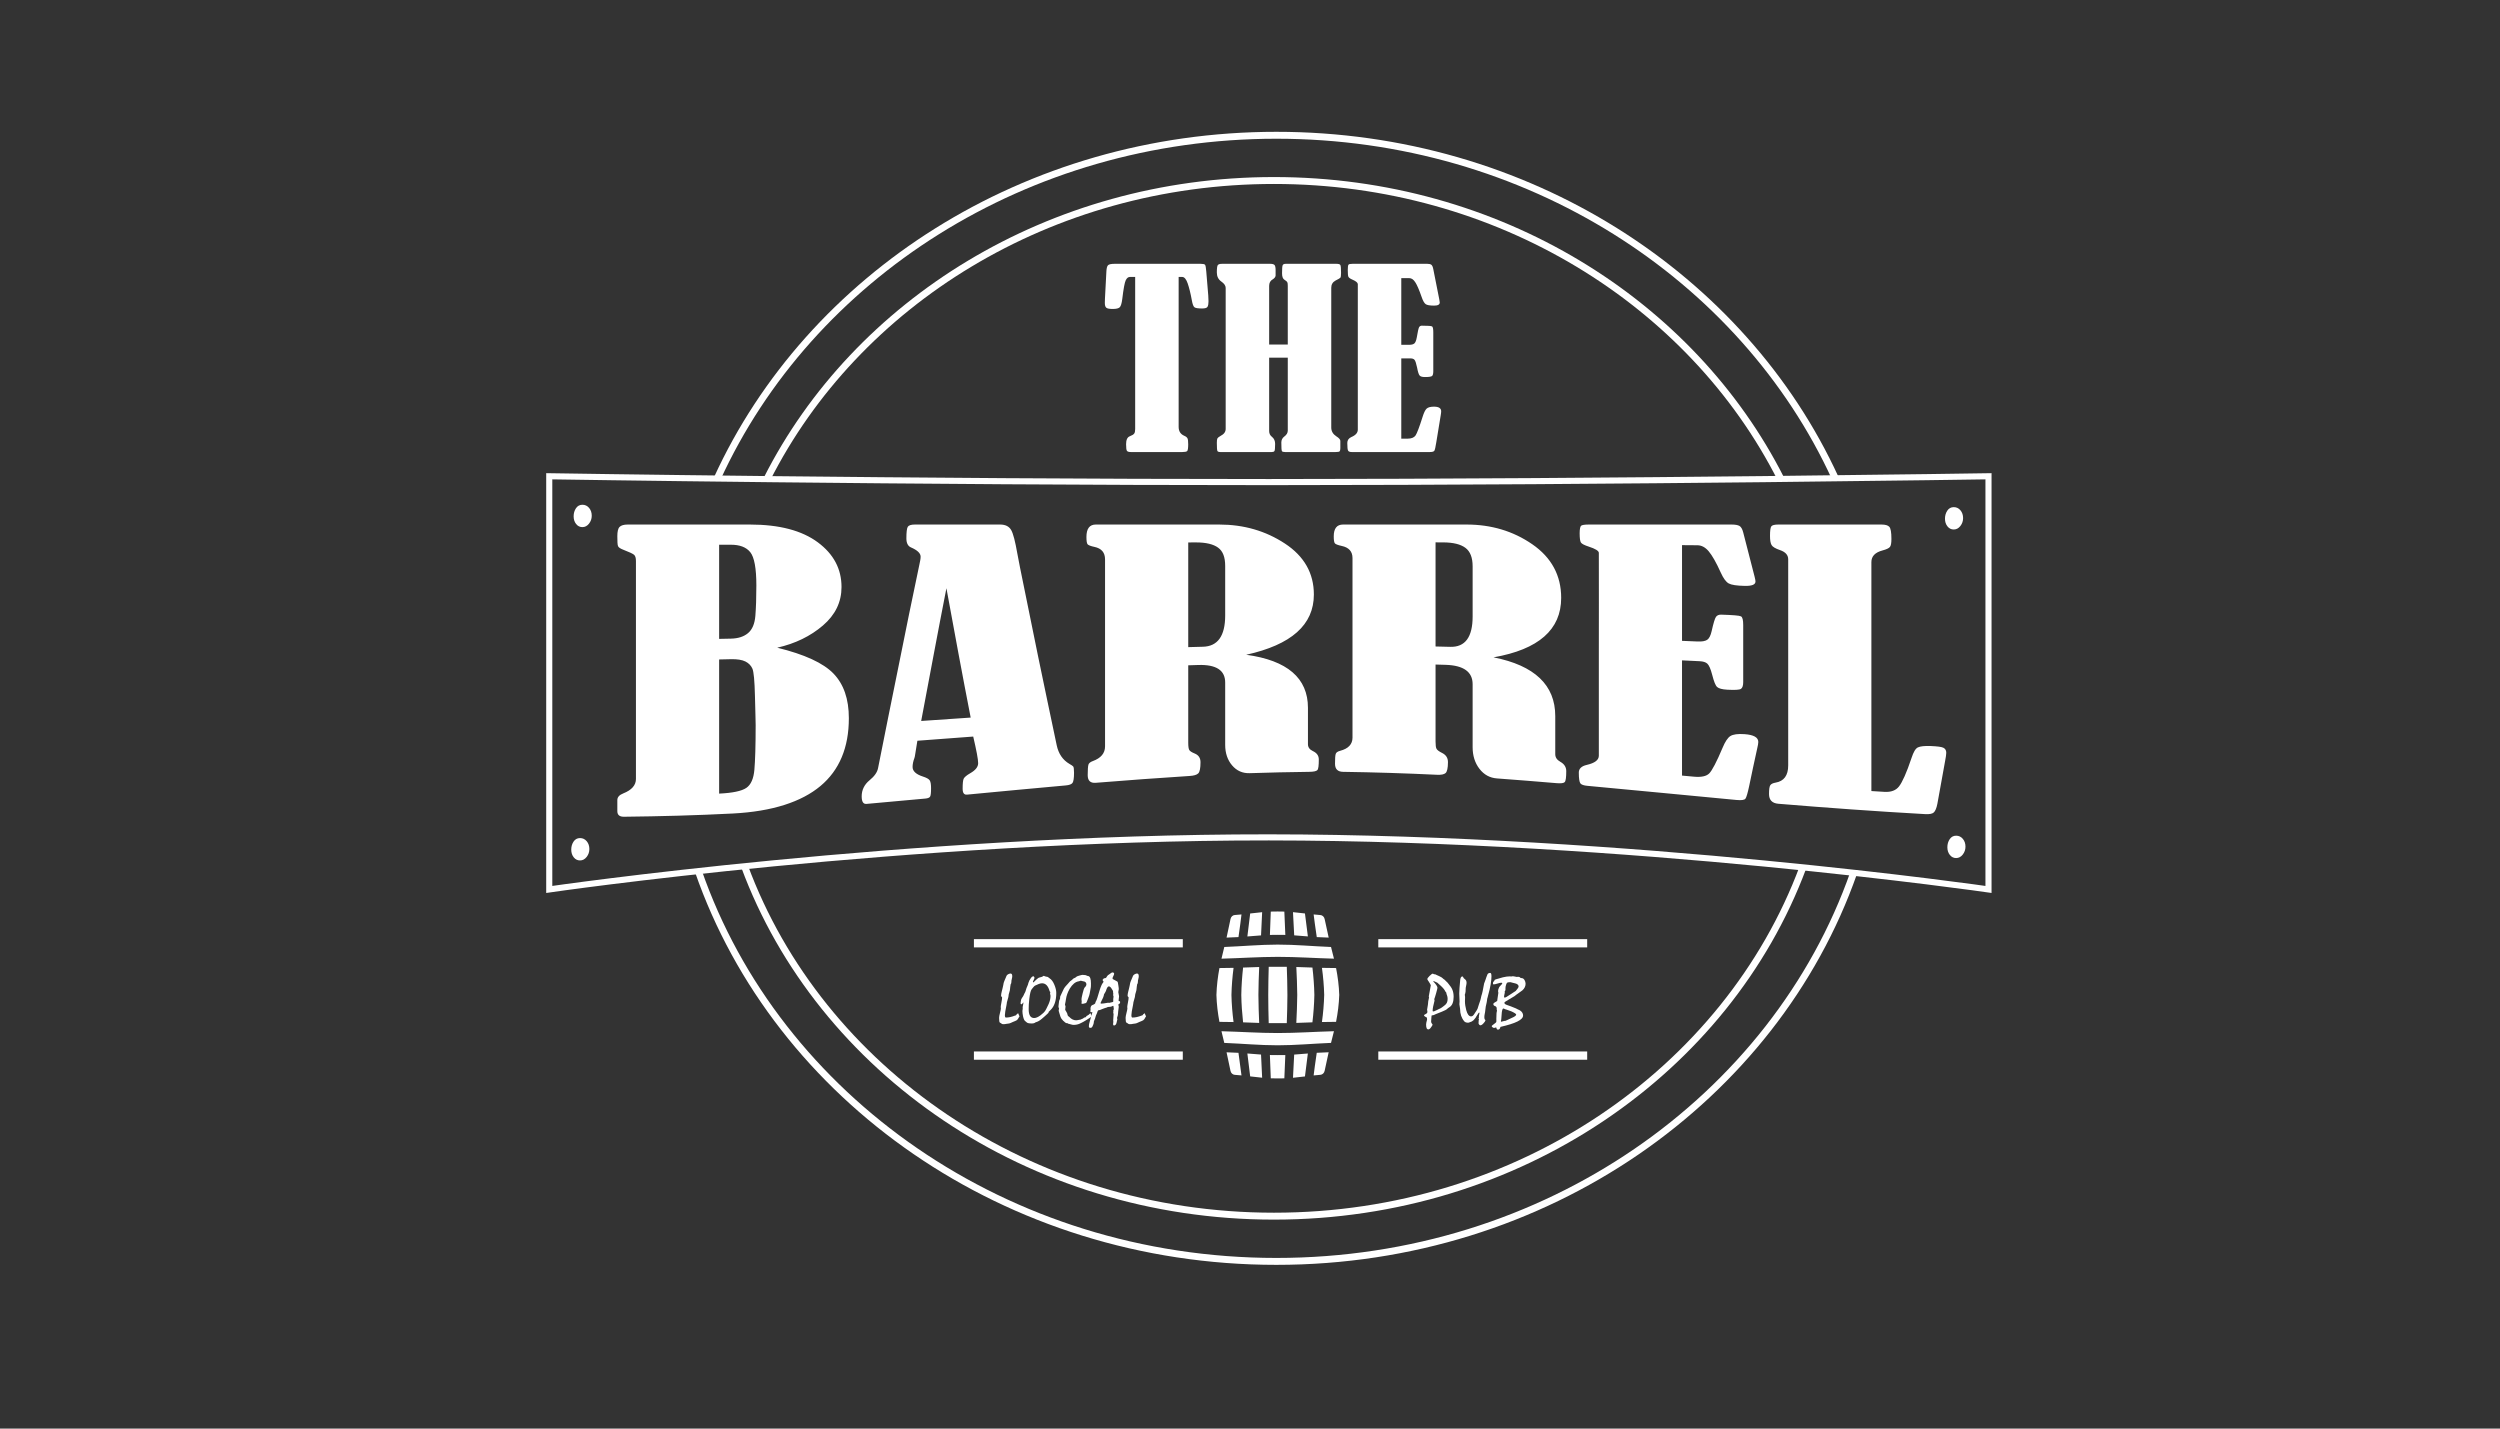 <?xml version="1.0" encoding="UTF-8"?> <svg xmlns="http://www.w3.org/2000/svg" xmlns:xlink="http://www.w3.org/1999/xlink" xmlns:xodm="http://www.corel.com/coreldraw/odm/2003" xml:space="preserve" width="88.9mm" height="50.8mm" version="1.1" style="shape-rendering:geometricPrecision; text-rendering:geometricPrecision; image-rendering:optimizeQuality; fill-rule:evenodd; clip-rule:evenodd" viewBox="0 0 8890 5080"><rect x="0" y="0" width="8890" height="5080" fill="#333333" stroke="none"/> <defs> <style type="text/css"> .str0 {stroke:white;stroke-width:21.7;stroke-miterlimit:22.926} .str1 {stroke:white;stroke-width:29.4;stroke-miterlimit:22.926} .str2 {stroke:white;stroke-width:24.6;stroke-miterlimit:22.926} .fil0 {fill:none} .fil1 {fill:white;fill-rule:nonzero} </style> </defs> <g id="Design_x0020_elements">  <path class="fil0 str0" d="M1953.15 1693.58c0,0 1279.43,21.01 2558.97,20.72 1279.56,-0.3 2558.97,-20.72 2558.97,-20.72 0,0 0,367.32 0,734.63 0,367.32 0,734.64 0,734.64 0,0 -1273.86,-184.25 -2558.97,-185.13 -1284.89,-0.88 -2558.97,185.13 -2558.97,185.13 0,0 0,-367.32 0,-734.64 0,-367.31 0,-734.63 0,-734.63z"></path> <path class="fil1" d="M2763.81 2303.22c97.28,23.76 163.79,54.43 200.06,91.99 36.43,37.73 54.65,90.39 54.65,158.83 0,104.34 -33.7,184.69 -100.78,240.89 -67.3,56.38 -170.92,90.64 -311.37,97.9 -129.31,6.68 -258.71,10.1 -387.58,11.51 -16.04,0.17 -23.56,-6.66 -23.56,-20.07 0,-12.99 0,-25.98 0,-38.97 0,-10.77 7.08,-18.45 21.06,-23.97 30.14,-11.9 45.12,-29.15 45.12,-51.33 0,-129.15 0,-258.42 0,-387.57 0,-129.16 0,-258.43 0,-387.69 0,-10.56 -2.15,-17.81 -6.51,-21.75 -4.17,-3.77 -17.04,-9.86 -38.11,-17.96 -10.51,-4.04 -17.05,-8.13 -19.06,-12.99 -2,-4.85 -2.5,-16.47 -2.5,-35.16 0,-16.48 2.45,-27.51 8.02,-33.16 5.46,-5.54 15.04,-8.45 29.08,-8.45 144.91,0 289.81,0 434.72,0 104.79,0 184.9,21.46 241.17,63.26 56.04,41.63 84.23,94.3 84.23,158.93 0,53.76 -22.15,99.09 -66.18,136.87 -44.21,37.93 -98.28,64.32 -162.46,78.89zm-206.57 -366.03c0,55.86 0,111.73 0,167.38 0,55.66 0,111.63 0,167.29 13.54,-0.22 27.58,-0.56 41.61,-0.85 26.07,-0.55 46.08,-7.03 61.18,-19.64 14.98,-12.52 23.81,-33.15 26.07,-61.68 2.26,-28.6 3.51,-64.52 3.51,-107.93 0,-60.83 -7.34,-100.25 -21.56,-118.07 -14.35,-17.97 -37.61,-26.68 -69.2,-26.61 -14.03,0.03 -28.07,0.11 -41.61,0.11zm0 407.85c0,79.52 0,159.15 0,238.57 0,79.52 0,159.04 0,238.46 47.63,-2.22 80.2,-9.01 96.77,-20.38 16.52,-11.34 25.81,-32.98 28.58,-64.53 2.74,-31.28 4.51,-84.38 4.51,-158.83 0,-15.21 -1.25,-49.74 -2.51,-103.5 -1.25,-53.85 -4.32,-86.25 -9.02,-97.05 -4.82,-11.06 -13.03,-19.45 -24.57,-25.35 -12.02,-6.14 -29.58,-8.86 -52.15,-8.34 -14.03,0.32 -28.07,0.63 -41.61,0.95zm903.52 274.16c-66.19,5.07 -132.37,9.92 -198.56,14.89 -3.01,18.59 -6.2,37.15 -9.02,55.86 -0.19,1.26 -0.54,3.05 -1.51,5.6 -4.55,12.03 -6.51,22.6 -6.51,31.89 0,14.47 11.98,26.02 36.6,33.9 12.98,4.16 21.32,8.73 24.57,14.05 3.27,5.36 4.51,14.57 4.51,27.46 0,16.58 -1.06,26.37 -3.51,30.1 -2.56,3.87 -8.03,5.95 -17.05,6.76 -69.7,6.26 -139.37,12.93 -209.08,19 -11.52,1.01 -17.05,-8.02 -17.05,-27.03 0,-22.39 9.41,-41.84 28.08,-57.13 17.43,-14.28 27.25,-28.36 30.09,-42.88 23.74,-121.71 49.09,-243.33 73.2,-364.03 24.02,-120.29 48.5,-240.37 73.7,-359.49 2.38,-11.22 4.52,-20.48 4.52,-28.61 0,-12.36 -12.08,-23.36 -34.6,-33.06 -10.57,-4.56 -16.04,-15.42 -16.04,-31.89 0,-22.29 1.68,-36.02 5.01,-41.3 3.2,-5.07 11.53,-8.02 25.07,-8.02 100.78,0 202.06,0 303.35,0 18.55,0 31.56,6.45 39.1,19.43 7.5,12.9 14.46,40.78 22.07,84.06 2.91,16.59 6.25,33.21 9.52,49.53 21.3,106.39 43.08,212.39 64.68,317.77 21.52,104.98 43.95,209.58 65.69,313.66 6.33,30.35 21.42,52.8 45.62,66.85 6.38,3.7 11.03,6.55 13.04,8.87 2,2.32 3.01,9.82 3.01,22.6 0,19.54 -2.06,31.54 -5.52,36.12 -3.56,4.71 -11.53,7.68 -23.56,8.76 -117.33,10.54 -234.66,21.6 -351.49,32.74 -10.52,1 -15.54,-5.92 -15.54,-20.91 0,-19.12 1.23,-31.26 4.01,-36.33 2.73,-4.96 9.89,-11.41 23.07,-18.9 18.41,-10.47 28.08,-22.29 28.08,-35.59 0,-13.84 -6.02,-45.31 -17.55,-94.73zm-95.27 -527.41c-15.04,78.16 -30.6,156.62 -45.12,235.09 -14.56,78.67 -30.09,157.77 -44.63,236.87 58.66,-3.9 117.33,-7.92 175.99,-12.03 -14.54,-75.94 -29.59,-152.29 -43.62,-228.86 -14.05,-76.66 -28.58,-153.76 -42.62,-231.07zm859.9 274.05c0,45.95 0,91.88 0,137.61 0,45.83 0,91.67 0,137.5 0,13.1 1.27,21.62 3.51,25.77 2.28,4.21 8.67,8.34 19.55,12.78 13.69,5.59 20.56,15.95 20.56,30.84 0,21.22 -2.62,34.64 -8.02,39.81 -5.63,5.39 -15.56,8.22 -30.59,9.19 -111.31,7.16 -222.63,15.27 -333.93,24.29 -19.06,1.54 -28.58,-7.39 -28.58,-27.25 0,-18.9 0.99,-31.48 2.51,-37.07 1.49,-5.49 7.04,-9.78 15.54,-12.88 29.1,-10.62 43.62,-27.99 43.62,-52.28 0,-110.78 0,-221.56 0,-332.34 0,-110.89 0,-221.67 0,-332.56 0,-24.61 -12.59,-39.26 -38.1,-44.57 -12.6,-2.61 -20.62,-5.86 -23.57,-8.76 -3.06,-3.01 -4.51,-11.93 -4.51,-26.51 0,-29.36 11.03,-44.14 33.09,-44.14 146.41,0 292.82,0 439.23,0 87.24,0 165.02,22.52 233.65,67.69 68.25,44.91 102.78,105.29 102.78,181.22 0,107.83 -80.22,178.69 -240.67,214.17 146.41,19.86 219.62,83.22 219.62,188.51 0,43.3 0,86.39 0,129.58 0,10.99 5.99,18.96 17.54,24.4 14.02,6.6 21.06,16.37 21.06,29.78 0,21.12 -1.36,33.7 -5.01,37.7 -3.86,4.24 -13.54,6.16 -29.58,6.34 -70.7,0.77 -140.89,2.51 -211.09,4.75 -25.57,0.82 -46.23,-8.48 -62.68,-27.77 -16.14,-18.94 -24.56,-43.41 -24.56,-72.77 0,-73.92 0,-147.95 0,-221.88 0,-43.3 -31.59,-64.17 -95.27,-62.31 -12.03,0.35 -24.07,0.74 -36.1,1.16zm0 -436.89c0,62.1 0,124.3 0,186.29 0,61.99 0,123.98 0,185.97 17.05,-0.52 34.6,-0.95 52.14,-1.37 52.65,-1.27 79.23,-38.33 79.23,-111.1 0,-58.82 0,-117.54 0,-176.36 0,-30.84 -8.03,-52.38 -25.07,-64.85 -17.05,-12.46 -43.13,-18.77 -79.22,-18.69 -9.03,0.03 -18.06,0.11 -27.08,0.11zm879.45 434.15c0,45.73 0,91.35 0,136.87 0,45.62 0,91.13 0,136.76 0,12.99 1.01,21.65 3.51,26.08 2.51,4.43 8.64,9.2 19.56,14.58 14.15,6.97 21.06,17.85 21.06,32.73 0,21.23 -3.15,34.39 -8.53,38.97 -5.65,4.82 -15.54,6.74 -30.58,6.02 -111.3,-5.29 -222.62,-8.83 -333.94,-10.45 -19.04,-0.28 -28.58,-9.82 -28.58,-28.83 0,-18.06 0.76,-29.75 2.51,-34.96 1.76,-5.25 7.06,-8.74 16.05,-11.09 28.62,-7.47 43.62,-23.23 43.62,-46.46 0,-106.46 0,-212.91 0,-319.47 0,-106.45 0,-212.9 0,-319.46 0,-23.55 -13.12,-37.79 -38.61,-43.08 -12.12,-2.52 -20.59,-5.79 -23.57,-8.66 -3.03,-2.94 -4.51,-11.31 -4.51,-25.24 0,-28.1 11.03,-42.14 33.09,-42.14 146.41,0 292.82,0 439.23,0 87.24,0 165.21,22.91 233.65,70.12 68.44,47.2 102.79,111.1 102.79,190.62 0,113 -80.22,183.44 -240.67,211.53 146.4,28.83 219.61,98.75 219.61,208.79 0,45.2 0,90.4 0,135.49 0,11.51 6.03,20.38 18.05,27.14 14.04,7.91 21.06,19.01 21.06,33.06 0,22.28 -1.78,35.35 -5.52,39.18 -3.79,3.89 -13.53,5.01 -29.08,3.7 -70.69,-5.97 -141.38,-11.61 -211.59,-16.8 -25.55,-1.88 -46.22,-13.04 -62.67,-34.42 -16.13,-20.96 -24.07,-46.79 -24.07,-76.46 0,-74.78 0,-149.54 0,-224.21 0,-43.83 -32.09,-66.9 -95.77,-68.85 -12.03,-0.37 -24.06,-0.64 -36.1,-1.06zm0 -434.47c0,61.68 0,123.56 0,185.24 0,61.56 0,123.35 0,185.02 17.05,0.42 34.6,0.77 52.15,1.27 53.15,1.5 79.72,-34.43 79.72,-107.93 0,-59.46 0,-118.92 0,-178.27 0,-31.15 -8.55,-53.09 -25.57,-65.79 -17.08,-12.75 -43.13,-19.27 -78.72,-19.43 -9.53,-0.04 -18.55,-0.11 -27.58,-0.11zm876.45 9.93c0,56.71 0,113.53 0,170.24 0,56.6 0,113.31 0,170.03 18.55,0.74 37.1,1.5 55.65,2.32 15.04,0.66 26.63,-1.3 33.59,-5.81 7.08,-4.57 12.46,-14.91 16.05,-30.84 6.43,-28.53 11.48,-45.44 15.54,-51.01 3.96,-5.41 10.03,-8.08 18.56,-7.81 41.11,1.31 64.2,3.01 70.19,6.02 5.55,2.79 8.02,13.09 8.02,30.94 0,67.59 0,135.07 0,202.66 0,12.67 -2.64,20.63 -8.02,24.29 -5.15,3.52 -21.56,4.48 -48.64,2.96 -18.04,-1.01 -30.02,-4.18 -36.1,-9.61 -5.96,-5.33 -11.54,-19.86 -17.54,-43.3 -5.53,-21.55 -11.57,-34.61 -17.55,-39.92 -5.55,-4.93 -14.54,-7.83 -26.58,-8.45 -21.05,-1.07 -42.11,-2.01 -63.17,-3.06 0,68.33 0,136.76 0,204.98 0,68.22 0,136.55 0,204.78 14.04,1.26 28.07,2.58 42.61,3.9 26.07,2.38 44.18,-1.53 54.15,-11.61 10.09,-10.2 26.09,-40.45 47.64,-91.57 9.03,-21.43 17.97,-35.27 27.58,-41.29 9.94,-6.23 26.57,-8.38 50.13,-6.76 33.09,2.28 49.14,11.62 49.14,27.78 0,5.07 -1.36,11.96 -3.51,21.33 -10.39,45.34 -19.36,90.86 -29.08,136.02 -5.32,24.75 -9.6,39.45 -13.04,44.15 -3.58,4.91 -14.05,6.45 -32.08,4.75 -177.01,-16.67 -353.48,-33.95 -529.98,-50.27 -13.02,-1.2 -21.49,-4.07 -25.07,-8.87 -3.43,-4.59 -5.52,-17.53 -5.52,-38.55 0,-13.41 9.48,-22.68 28.08,-26.93 29.03,-6.63 43.12,-17.53 43.12,-32.84 0,-120.18 0,-240.47 0,-360.54 0,-120.19 0.48,-240.48 0,-360.65 -0.02,-7.31 -12.54,-14.67 -35.6,-22.18 -15.55,-5.06 -25.02,-9.85 -28.08,-14.58 -2.95,-4.56 -4.51,-15.41 -4.51,-33.16 0,-14.67 2.09,-23.68 5.02,-26.4 3.09,-2.87 12.53,-4.43 27.57,-4.43 168.97,0 338.44,0 507.92,0 12.53,0 22.07,1.78 27.57,4.85 6.03,3.37 10.45,11.12 13.54,23.24 13.45,52.61 27.15,105.17 40.62,157.88 2.07,8.12 3.01,13.62 3.01,16.48 0,11.19 -12.54,16.23 -38.11,15.73 -28.58,-0.55 -47.59,-3.46 -57.16,-8.76 -9.48,-5.25 -18.93,-18.01 -28.08,-38.34 -16.42,-36.48 -30.92,-61.63 -43.12,-76.04 -11.87,-14.01 -25.07,-21.24 -40.11,-21.33 -18.55,-0.11 -36.6,-0.32 -54.65,-0.42zm673.37 874.43c15.04,0.84 30.58,1.88 46.13,2.85 23.56,1.46 40.98,-4.95 52.15,-19.33 11.39,-14.66 26.8,-48.04 44.62,-101.59 6.75,-20.29 13.64,-32.98 22.57,-37.17 8.62,-4.05 24.06,-5.71 45.12,-4.86 23.56,0.94 39.05,2.84 45.63,6.23 6.96,3.58 10.03,9.4 10.03,17.95 0,5.92 -1.54,15.52 -4.02,28.72 -9.55,50.9 -18.01,101.79 -27.57,152.4 -2.97,15.72 -7.52,25.87 -12.54,30.73 -5.01,4.86 -15.04,6.99 -30.58,6.12 -174.49,-9.79 -348.47,-22.42 -522.46,-36.85 -22.06,-1.83 -33.09,-13.52 -33.09,-34.64 0,-16.27 1.43,-26.66 4.51,-31.26 2.93,-4.37 9.01,-7.59 18.55,-9.19 30.07,-5.05 45.13,-25.45 45.13,-61.25 0,-121.98 0,-244.27 0,-366.35 0,-122.08 0,-244.38 0,-366.46 0,-15.21 -9.54,-26.16 -29.08,-32.85 -16.56,-5.66 -26.45,-11.67 -30.09,-18.05 -3.88,-6.83 -5.51,-17.64 -5.51,-32.74 0,-18.06 1.53,-29.35 4.51,-33.58 3.03,-4.32 11.53,-6.55 25.07,-6.55 121.84,0 244.18,0 366.52,0 14.04,0 23.04,2.66 28.08,8.02 4.99,5.3 7.52,19.54 7.52,42.98 0,14.05 -1.45,23.38 -5.01,28.31 -3.46,4.78 -12.55,9.06 -26.58,12.78 -26.58,7.04 -39.61,20.91 -39.61,41.39 0,135.82 0,271.63 0,407.23 0,135.6 0,271.41 0,407.01z"></path> <path class="fil1" d="M4036.69 984.83l-18.83 0c-6.09,0 -11.04,4.11 -14.87,12.18 -3.82,8.21 -7.92,30.15 -12.17,66.11 -1.98,15.72 -4.96,25.48 -9.06,29.59 -4.11,3.96 -12.46,5.95 -24.78,5.95 -11.89,0 -19.53,-1.42 -22.93,-4.39 -3.54,-2.83 -5.24,-8.64 -5.24,-17.13 0,-5.1 0.14,-10.06 0.42,-15.01l5.1 -96.7c0.57,-11.32 2.41,-18.68 5.66,-22.08 3.4,-3.54 11.61,-5.24 24.92,-5.24l303.96 0c8.78,0 14.16,1.13 16.14,3.26 1.98,2.26 3.54,10.33 4.53,24.06l7.08 85.52c0.56,6.65 0.85,13.44 0.85,20.38 0,8.21 -0.99,14.58 -3.12,18.97 -1.98,4.53 -8.63,6.66 -19.53,6.66 -14.16,0 -23.08,-1.28 -27.05,-4.11 -4.1,-2.69 -7.22,-11.47 -9.76,-26.05 -4.39,-24.07 -9.35,-43.74 -14.59,-59.03 -5.23,-15.29 -11.89,-22.94 -19.67,-22.94l-12.46 0 0 533.31c0,15.29 6.65,25.76 20.1,31.57 5.66,2.4 9.34,5.38 11.18,8.78 1.85,3.39 2.69,10.47 2.69,21.37 0,13.74 -1.27,21.81 -3.68,24.21 -2.54,2.27 -8.21,3.4 -17.13,3.4l-183.05 0c-7.08,0 -11.75,-1.42 -13.88,-4.11 -2.12,-2.83 -3.11,-10.76 -3.11,-23.78 0,-15.43 4.39,-24.92 13.02,-28.17 8.36,-3.26 13.74,-6.52 15.86,-9.77 2.27,-3.12 3.4,-8.64 3.4,-16.28l0 -540.53z"></path> <path id="_1" class="fil1" d="M4513.09 1225.22l66.25 0 0 -208.68c0,-6.65 -0.56,-11.04 -1.84,-13.16 -1.13,-2.27 -4.39,-5.1 -9.77,-8.36 -5.8,-3.39 -8.77,-11.04 -8.77,-23.21 0,-15.58 0.7,-25.06 2.12,-28.46 1.27,-3.54 5.24,-5.24 11.47,-5.24l179.23 0c8.07,0 12.88,1.42 14.58,4.39 1.56,2.83 2.41,12.32 2.41,28.17 0,9.63 -0.85,15.43 -2.69,17.13 -1.84,1.84 -7.36,5.1 -16.85,9.77 -10.19,5.52 -15.29,14.16 -15.29,25.77l0 496.92c0,13.03 5.95,23.36 17.84,31.15 9.63,6.08 14.44,11.46 14.44,16.42l0 26.05c0,5.52 -0.85,9.06 -2.41,10.9 -1.7,1.84 -6.51,2.69 -14.44,2.69l-179.79 0c-5.95,0 -9.77,-1.13 -11.05,-3.26 -1.41,-2.26 -2.12,-12.45 -2.12,-30.58 0,-9.06 3.54,-16.14 10.62,-21.37 8.21,-6.09 12.31,-13.17 12.31,-21.24l0 -259.08 -66.25 0 0 260.92c0,8.78 3.54,15.86 10.62,21.1 7.07,5.8 10.61,14.01 10.61,24.63 0,14.86 -0.85,23.36 -2.55,25.48 -1.55,2.27 -4.95,3.4 -9.91,3.4l-181.92 0c-5.8,0 -9.48,-1.27 -10.76,-3.68 -1.41,-2.55 -2.12,-12.32 -2.12,-29.31 0,-7.92 0.71,-13.16 2.12,-15.71 1.42,-2.41 5.24,-5.52 11.75,-9.06 11.75,-6.09 17.56,-14.3 17.56,-24.49l0 -501.46c0,-7.92 -5.24,-15.57 -15.72,-22.79 -10.47,-7.5 -15.71,-18.12 -15.71,-32 0,-14.72 1.13,-23.64 3.54,-26.47 2.41,-2.97 7.5,-4.39 15.57,-4.39l170.32 0c7.5,0 12.6,1.28 15.43,3.97 2.69,2.54 4.1,8.77 4.1,18.4l0 19.54c-0.56,4.95 -3.96,9.48 -10.19,13.3 -8.5,4.68 -12.74,12.46 -12.74,23.22l0 208.68z"></path> <path id="_2" class="fil1" d="M4982.97 989.08l0 236.99 29.16 0c7.93,0 13.73,-1.7 17.56,-4.95 3.68,-3.4 6.51,-10.62 8.49,-21.66 3.26,-19.82 5.95,-31.58 7.93,-35.54 2.12,-3.82 5.38,-5.8 9.77,-5.8 21.52,0 33.69,0.85 36.66,2.69 2.84,1.84 4.25,8.77 4.25,20.95l0 138.17c0,8.64 -1.41,14.3 -4.1,16.85 -2.84,2.69 -11.33,3.97 -25.63,3.97 -9.34,0 -15.57,-1.7 -18.69,-5.24 -3.25,-3.4 -6.37,-13.17 -9.34,-29.17 -3.11,-14.58 -6.09,-23.5 -9.06,-26.9 -2.97,-3.25 -7.65,-4.95 -13.88,-4.95l-33.12 0 0 285.41 22.22 0c13.74,0 23.22,-3.82 28.46,-11.32 5.1,-7.65 13.45,-29.45 24.92,-65.69 4.67,-15.15 9.48,-25.06 14.44,-29.73 5.09,-4.68 13.73,-7.08 26.19,-7.08 17.13,0 25.62,5.52 25.62,16.56 0,3.4 -0.56,8.21 -1.7,14.58l-15.43 94.15c-2.69,17.13 -4.95,27.46 -6.79,30.86 -1.7,3.54 -7.36,5.24 -16.71,5.24l-277.06 0c-6.79,0 -11.32,-1.56 -13.16,-4.81 -1.99,-3.12 -2.98,-12.32 -2.98,-27.61 0,-9.63 4.96,-16.71 14.73,-21.09 15.15,-6.38 22.65,-15.15 22.65,-26.2l0 -517.45c-0.28,-5.23 -6.51,-10.47 -18.69,-15.71 -8.21,-3.54 -13.17,-6.94 -14.72,-10.34 -1.56,-3.25 -2.27,-11.18 -2.27,-23.92 0,-10.62 0.85,-17.13 2.55,-19.11 1.56,-2.13 6.51,-3.12 14.44,-3.12l265.59 0c6.66,0 11.47,1.13 14.44,3.26 3.12,2.26 5.52,7.5 7.08,15.85l21.24 107.17c1.13,5.53 1.7,9.21 1.7,11.19 0,7.5 -6.66,11.18 -19.97,11.18 -15,0 -25.05,-1.7 -30.01,-5.23 -4.95,-3.4 -9.91,-12.04 -14.58,-25.91 -8.64,-24.92 -16.14,-42.33 -22.51,-51.96 -6.23,-9.77 -13.31,-14.58 -21.1,-14.58l-28.59 0z"></path> <path class="fil1" d="M3620.26 3602.63c3.41,7.24 5.12,11.08 5.12,11.5 -1.07,1.49 -2.09,3.11 -2.98,4.77 -0.9,1.67 -1.92,3.37 -2.99,5.16 -0.98,1.49 -2.3,2.81 -3.83,3.88 -1.58,1.1 -3.41,2 -5.5,2.77 -2.98,1.15 -5.79,2.3 -8.43,3.45 -2.69,1.1 -5.07,2.21 -7.24,3.32 -2.39,1.15 -4.99,1.96 -7.76,2.3 -2.77,0.38 -5.45,0.77 -8.01,1.06 -1.83,0.52 -3.62,0.86 -5.41,0.98 -1.79,0.13 -3.41,0.17 -4.9,0.17 -1.23,0 -2.3,-0.04 -3.11,-0.17 -0.85,-0.12 -1.53,-0.38 -2.13,-0.72 -0.72,-0.47 -1.44,-0.98 -2.17,-1.49 -0.68,-0.47 -1.36,-0.94 -2.04,-1.36 -1.41,-0.81 -2.47,-1.45 -3.24,-1.88 -0.98,-0.59 -1.71,-2.26 -2.17,-4.98 -0.47,-2.73 -0.69,-6.73 -0.69,-11.97 0,-3.67 1.07,-9.5 3.16,-17.47 2.13,-8.01 3.19,-13.34 3.19,-15.98 0,-0.59 -0.08,-1.4 -0.25,-2.42 -0.17,-1.07 -0.26,-1.92 -0.26,-2.6 0,-2.3 0.81,-7.63 2.43,-15.89 1.62,-8.27 2.43,-14.06 2.43,-17.3 0,-1.58 -0.6,-2.73 -1.79,-3.41 -1.2,-0.72 -1.83,-1.79 -1.83,-3.19 0,-2.01 0.17,-4.26 0.51,-6.73 0.34,-2.52 0.93,-5.24 1.74,-8.23 0.69,-2.42 1.28,-4.85 1.88,-7.32 0.59,-2.43 1.15,-4.86 1.74,-7.16 0.6,-2.77 1.2,-5.54 1.84,-8.39 0.59,-2.82 1.1,-5.54 1.53,-8.23 0.51,-1.83 1.28,-4.09 2.39,-6.73 1.06,-2.68 2.38,-5.71 3.87,-9.11 0.73,-1.66 1.41,-3.24 2.01,-4.69 0.55,-1.45 1.19,-3.02 1.87,-4.69 0.64,-1.32 1.62,-2.51 2.85,-3.53 1.24,-1.02 2.77,-1.96 4.6,-2.81 1.5,-0.6 2.86,-1.03 4.01,-1.32 1.15,-0.3 1.96,-0.43 2.39,-0.43 2.21,0 3.87,0.77 4.89,2.3 1.07,1.53 1.58,3.88 1.58,7.07 0,0.98 -0.04,2.13 -0.17,3.41 -0.13,1.32 -0.47,2.77 -0.94,4.43 -0.34,1.75 -0.68,3.24 -0.93,4.52 -0.3,1.23 -0.56,2.21 -0.73,2.98 -0.08,2 -0.21,3.83 -0.34,5.49 -0.17,1.67 -0.38,3.2 -0.64,4.61 -0.51,1.02 -1.19,2.21 -2,3.62 -0.6,3.92 -1.07,7.2 -1.45,9.79 -0.38,2.65 -0.55,4.48 -0.55,5.59 0,3.49 -0.9,7.88 -2.69,13.16 -1.79,5.28 -2.72,9.29 -2.72,12.01 0,1.2 -0.17,2.69 -0.6,4.56 -0.43,1.88 -1.06,4.09 -1.87,6.69 -0.94,3.49 -1.67,6.18 -2.22,8.09 -0.51,1.92 -0.89,3.11 -1.06,3.5 -0.18,1.28 -0.35,2.72 -0.56,4.39 -0.21,1.66 -0.51,3.62 -0.94,5.87 -1.91,9.04 -3.36,16.58 -4.3,22.5 -0.98,5.96 -1.45,10.44 -1.45,13.42 0,2.77 0.3,4.85 0.86,6.39 0.59,1.49 1.44,2.21 2.59,2.21 5.2,0 10.44,-0.59 15.77,-1.74 5.32,-1.2 10.86,-2.9 16.65,-5.2 0.64,-0.09 1.28,-0.26 1.92,-0.47 0.6,-0.25 1.24,-0.51 1.92,-0.77 0.98,-1.19 1.7,-2.3 2.21,-3.28 1.07,-0.68 2.01,-1.36 2.86,-2.08 0.81,-0.73 1.49,-1.45 2.08,-2.22z"></path> <path id="_1_0" class="fil1" d="M3630.49 3557.56c0,-1.07 0.29,-2.34 0.93,-3.84 0.64,-1.49 1.58,-3.19 2.81,-5.11 1.75,-2.51 3.07,-4.47 3.92,-5.88 0.9,-1.4 1.37,-2.34 1.45,-2.72 0.43,-0.94 0.98,-2.13 1.66,-3.62 0.73,-1.54 1.54,-3.24 2.43,-5.16 0.85,-0.89 1.79,-2.85 2.9,-5.92 1.06,-3.03 2.3,-7.03 3.75,-12.01 0.64,-1.37 1.36,-2.94 2.09,-4.82 0.76,-1.87 1.66,-4.09 2.76,-6.69 0.35,-1.91 0.94,-4.13 1.88,-6.73 0.89,-2.6 2.09,-5.45 3.49,-8.6 1.75,-2.99 3.58,-5.97 5.5,-8.86 1.92,-2.9 4.64,-5.07 8.22,-6.48 1.41,0.89 2.47,1.83 3.24,2.73 0.76,0.93 1.11,1.79 1.11,2.64 0,2.04 -0.94,4.81 -2.77,8.26 -1.88,3.45 -2.82,5.84 -2.82,7.07 0,0.69 0.35,1.28 1.11,1.88 0.68,-0.34 1.88,-1.32 3.62,-2.98 1.75,-1.71 4.05,-3.92 6.86,-6.78 2.35,-2.13 4.43,-3.92 6.31,-5.28 1.87,-1.36 3.62,-2.22 5.28,-2.56 1.11,-0.42 2.47,-0.81 4.13,-1.15 1.66,-0.29 3.54,-0.85 5.63,-1.62 1.06,-0.55 1.96,-1.15 2.59,-1.74 0.6,-0.47 1.5,-0.98 2.77,-1.49l1.88 0.38c0.72,0.77 2.81,1.53 6.22,2.3 3.41,0.81 5.58,1.19 6.47,1.19 0.77,0.43 1.62,1.07 2.64,2.01 0.98,0.89 2.26,1.91 3.88,2.98 3.32,2 6.39,4.94 9.29,8.82 2.85,3.83 5.45,8.64 7.79,14.4 2.18,5.24 3.8,10.22 4.9,14.95 1.15,4.77 1.71,9.33 1.71,13.76 0,13.89 -1.75,25.94 -5.24,36.17 -3.5,10.22 -8.78,18.66 -15.85,25.22 -0.68,0.64 -1.49,1.45 -2.43,2.43 -0.94,0.93 -2.13,2.08 -3.53,3.41l0 1.4c-0.17,0.81 -0.69,1.71 -1.45,2.68 -0.81,0.94 -1.92,2.05 -3.33,3.29 -3.06,2.85 -6.17,5.7 -9.33,8.56 -3.19,2.85 -6.43,5.66 -9.75,8.43 -4.13,3.58 -8.1,6.39 -11.84,8.48 -3.75,2.09 -7.37,3.54 -10.87,4.35 -1.49,1.36 -3.32,2.38 -5.54,3.06 -2.21,0.73 -4.9,1.07 -8.05,1.07 -4.64,0 -8.43,-0.3 -11.37,-0.94 -2.9,-0.64 -4.99,-1.53 -6.22,-2.68 -0.73,-0.77 -1.62,-1.49 -2.6,-2.26 -1.02,-0.72 -2.17,-1.7 -3.49,-2.85 -1.45,-1.07 -2.77,-3.07 -4.01,-5.93 -1.23,-2.89 -2.38,-6.6 -3.36,-11.16 -0.69,-3.41 -1.2,-6.73 -1.58,-9.92 -0.38,-3.2 -0.55,-6.18 -0.55,-8.95 0,-0.81 0.21,-2.17 0.63,-4.09 0.39,-1.92 0.56,-3.37 0.47,-4.39 0,-1.92 -0.08,-3.58 -0.21,-4.98 0,-1.49 0.43,-3.88 1.36,-7.12 0.9,-3.23 1.37,-5.83 1.37,-7.75 0,-0.38 -0.26,-1.02 -0.77,-1.83 -1.32,1.49 -2.26,2.85 -2.85,4.09 -0.52,0.85 -1.07,1.45 -1.75,1.87 -0.68,0.43 -1.28,0.64 -1.88,0.64 -0.89,0 -1.66,-0.38 -2.17,-1.15 -0.55,-0.72 -0.81,-1.87 -0.81,-3.36 0,-0.98 0.22,-2.48 0.68,-4.48 0.47,-2 0.69,-3.53 0.69,-4.64zm74.85 -61.01c-2.01,0 -4.05,0.26 -6.1,0.77 -2.08,0.51 -4.21,1.19 -6.39,2.13l-12.09 5.37c-0.81,0.38 -1.75,1.06 -2.82,1.96 -1.02,0.93 -2.17,2.17 -3.4,3.75l-5.76 7.11c-1.83,2.17 -3.45,6.14 -4.85,11.84 -1.41,5.76 -2.64,13.25 -3.75,22.5 -0.81,7.07 -1.41,13.63 -1.75,19.76 -0.34,6.1 -0.47,11.76 -0.47,16.92 0,10.56 1.62,18.44 4.86,23.64 3.24,5.2 8.14,7.8 14.7,7.8 3.07,0 6.52,-0.81 10.35,-2.43 3.83,-1.62 8.01,-4.09 12.48,-7.46 3.84,-2.81 7.2,-5.66 10.1,-8.52 2.9,-2.89 5.32,-5.79 7.24,-8.81 0.81,-1.16 2.13,-3.63 3.92,-7.33 1.79,-3.75 4.26,-8.86 7.41,-15.38 2.09,-4.73 3.71,-9.54 4.9,-14.4 1.15,-4.86 1.75,-9.88 1.75,-15.04 -0.51,-2.51 -1.07,-4.94 -1.66,-7.37l0.89 -5.37c-0.85,-0.98 -1.53,-1.91 -2.13,-2.72 -0.25,-0.69 -0.47,-1.2 -0.59,-1.62 -2.6,-8.99 -6.1,-15.77 -10.48,-20.28 -4.43,-4.56 -9.89,-6.82 -16.36,-6.82z"></path> <path id="_2_1" class="fil1" d="M3882.48 3614.13c-2.52,1.92 -5.58,4.14 -9.29,6.65 -3.71,2.51 -8.05,5.28 -13.04,8.31 -4.47,2.6 -8.48,4.85 -11.93,6.73 -3.45,1.87 -6.3,3.28 -8.64,4.22 -3.41,1.57 -7.03,2.72 -10.87,3.45 -3.83,0.72 -7.71,1.06 -11.71,1.06 -1.24,0 -2.64,-0.17 -4.18,-0.55 -1.53,-0.39 -3.19,-0.81 -4.94,-1.32 -2.13,-0.6 -3.96,-1.07 -5.45,-1.49 -1.54,-0.43 -2.77,-0.69 -3.75,-0.77l-1.49 -1.49 -3.62 -0.51c-1.58,-0.09 -3.5,-0.86 -5.67,-2.35 -2.22,-1.53 -4.6,-3.58 -7.2,-6.26 -2.47,-2.51 -4.52,-4.86 -6.05,-7.11 -1.53,-2.26 -2.64,-4.31 -3.28,-6.14l-3.36 -10.73c-1.2,-3.67 -2.05,-6.65 -2.65,-8.87 -0.59,-2.25 -0.81,-3.7 -0.72,-4.38l1.36 -5.63c-0.68,-1.91 -1.19,-3.49 -1.57,-4.73 -0.39,-1.27 -0.56,-2.21 -0.56,-2.89 0,-0.64 0.22,-2.69 0.64,-6.14 0.39,-3.4 0.98,-8.13 1.75,-14.23 0.55,-1.15 1.19,-2.55 1.87,-4.26 0.64,-1.66 1.28,-3.53 1.88,-5.62l-0.39 -2.73c0,-0.68 0.13,-1.44 0.43,-2.3 0.3,-0.89 0.68,-1.87 1.19,-2.94 1.92,-4.09 3.84,-8.22 5.75,-12.35 1.92,-4.18 3.84,-8.22 5.76,-12.14 1.66,-2.98 3.79,-6.09 6.43,-9.25 2.6,-3.15 5.62,-6.47 9.03,-9.88 0.77,-0.81 1.66,-1.92 2.77,-3.24 1.06,-1.32 2.38,-2.77 3.88,-4.39 1.4,-0.81 3.11,-2.08 5.15,-3.79 2.05,-1.7 4.47,-3.87 7.33,-6.56 0.81,-0.34 1.83,-0.81 2.98,-1.36 1.19,-0.6 2.6,-1.32 4.26,-2.13 0.43,-0.26 0.94,-0.68 1.58,-1.24 0.59,-0.59 1.32,-1.23 2.17,-1.87 0.89,-0.85 4.26,-2.09 9.97,-3.75 5.75,-1.66 9.5,-2.51 11.24,-2.51 3.84,0 7.08,0.25 9.76,0.81 2.68,0.55 4.77,1.4 6.39,2.55l3.96 0.77c3.37,0.72 5.8,3.28 7.37,7.62 1.58,4.35 2.39,10.57 2.39,18.75 0,3.83 -0.04,6.9 -0.13,9.2 -0.08,2.26 -0.21,3.84 -0.38,4.69 -0.47,2.47 -1.07,5.62 -1.66,9.41 -0.64,3.79 -1.45,8.18 -2.47,13.21 -0.09,1.32 -0.64,3.53 -1.67,6.56 -1.06,3.02 -2.38,6.82 -4.09,11.29 -1.74,4.94 -3.23,8.65 -4.47,11.2 -1.28,2.56 -2.3,3.97 -3.15,4.18 -3.32,0.85 -6.9,1.74 -10.74,2.77 -1.83,0 -3.11,-0.13 -3.87,-0.43 -0.73,-0.3 -1.11,-0.77 -1.11,-1.45 0,-0.59 0.13,-1.49 0.42,-2.77 0.3,-1.23 0.43,-2.13 0.43,-2.6 -0.26,-3.19 -0.47,-6.39 -0.72,-9.62 0,-1.2 0.34,-3.5 0.98,-6.9 0.68,-3.41 1.66,-7.8 2.98,-13.13 1.45,-5.83 2.68,-10.43 3.79,-13.8 1.06,-3.41 1.96,-5.49 2.6,-6.35 2.43,-2.25 4.22,-4.38 5.32,-6.43 1.15,-2.04 1.71,-3.88 1.71,-5.58 0,-2.3 -0.56,-4.35 -1.66,-6.09 -1.15,-1.79 -2.82,-3.11 -5.07,-4.01 -2.18,-0.51 -4.35,-0.98 -6.56,-1.45 -2.22,-0.46 -4.39,-1.02 -6.56,-1.7 -1.75,0.68 -3.33,1.19 -4.69,1.49 -1.36,0.34 -2.56,0.64 -3.58,0.9 -5.58,0.93 -10.91,3.49 -16.06,7.75 -5.11,4.26 -10.01,10.1 -14.66,17.59 -3.83,6.52 -6.94,13.04 -9.24,19.6 -2.34,6.52 -3.92,13.08 -4.77,19.68 -0.34,1.96 -0.73,4.48 -1.24,7.42 -0.51,2.98 -1.23,6.43 -2.13,10.43 0.77,2.52 1.41,4.77 2.01,6.86l-1.24 11.38c0,0.42 0.34,1.27 1.11,2.55 0.76,1.32 1.91,3.2 3.49,5.71 0.94,1.41 1.75,3.07 2.51,4.99 0.73,1.91 1.32,4.09 1.75,6.51 0.17,0.56 0.47,1.2 0.94,1.88 0.47,0.64 0.98,1.19 1.53,1.62 1.28,1.06 2.47,2.04 3.62,2.85 3.62,3.84 7.42,6.73 11.46,8.69 4.05,1.96 8.35,2.94 12.91,2.94 0.43,0 1.96,-0.21 4.69,-0.64 2.68,-0.38 6.39,-1.06 11.12,-2 0.81,-0.6 1.91,-1.19 3.28,-1.75 1.36,-0.59 2.98,-1.23 4.9,-1.91 1.66,-1.66 3.32,-2.86 4.98,-3.58 1.62,-0.73 3.15,-1.07 4.56,-1.07 0.42,-0.59 0.94,-1.32 1.57,-2.13 0.6,-0.85 1.41,-1.79 2.43,-2.77 2.47,-1.02 4.73,-2.34 6.82,-3.96 2.09,-1.66 4.05,-3.58 5.96,-5.75 3.41,7.24 5.12,11.08 5.12,11.5z"></path> <path id="_3" class="fil1" d="M3878.3 3591.34c-0.25,-0.94 -0.42,-1.66 -0.46,-2.26 -0.05,-0.59 -0.05,-1.1 -0.05,-1.49 0,-2.77 0.34,-5.11 0.98,-7.07 0.68,-1.96 1.66,-3.58 3.03,-4.94 0.34,-0.3 1.19,-0.81 2.55,-1.49 1.37,-0.64 3.2,-1.45 5.41,-2.35 1.62,-0.76 2.86,-1.66 3.84,-2.68 0.93,-1.06 1.49,-2.34 1.57,-3.83 0.22,-1.15 0.73,-2.47 1.49,-4.01 0.73,-1.49 1.62,-3.11 2.6,-4.85 0.34,-0.52 1.37,-3.37 3.03,-8.61 1.66,-5.24 4,-12.95 6.99,-23.13 0.85,-3.07 1.66,-5.71 2.51,-7.97 0.81,-2.26 1.53,-4.17 2.09,-5.75 2.68,-7.07 4.85,-11.72 6.56,-13.93 1.7,-2.22 2.98,-4.01 3.83,-5.41l0 -0.64 -3.88 -6.14 4.86 -5.62 6.26 -1.23c1.24,-0.17 2.39,-1.32 3.45,-3.5 1.03,-2.17 2.86,-4.56 5.41,-7.11 0.6,-0.17 1.54,-0.68 2.82,-1.58 1.27,-0.85 2.94,-2.09 4.94,-3.66 1.74,-1.45 3.24,-2.47 4.51,-3.15 1.24,-0.64 2.18,-0.98 2.86,-0.98 2.26,0 3.87,0.46 4.85,1.36 0.98,0.94 1.5,2.13 1.5,3.62 0,1.83 -0.94,4.52 -2.86,8.01 -1.92,3.49 -2.85,6.18 -2.85,8.01 0,0.81 0.17,1.49 0.55,2.04 0.38,0.56 0.81,0.9 1.28,1.07l14.95 8.14c0.81,0.29 1.58,1.61 2.22,3.91 0.68,2.3 1.19,5.46 1.62,9.42 0.51,3.36 0.89,6.13 1.19,8.31 0.3,2.21 0.42,4 0.42,5.32 -0.55,3.58 -1.15,7.2 -1.74,10.87 0.85,4.68 1.74,9.58 2.77,14.74 -0.51,4.94 -1.07,9.92 -1.62,14.99 0,0.51 0.08,0.94 0.3,1.32 0.21,0.39 0.51,0.6 0.93,0.68 1.41,0.09 2.47,0.47 3.16,1.11 0.72,0.68 1.06,1.62 1.06,2.77 0,1.49 -0.21,2.68 -0.68,3.58 -0.47,0.85 -1.11,1.53 -1.92,2.04 -1.06,0.69 -1.91,1.24 -2.55,1.75 -0.6,0.51 -1.07,0.9 -1.32,1.24l1.61 7.75 -2.21 17.76c0,1.5 -0.13,3.41 -0.38,5.71 -0.26,2.35 -0.6,5.07 -1.11,8.14 -0.85,2.26 -1.45,4.13 -1.88,5.62 -0.42,1.49 -0.59,2.52 -0.59,2.99 0.38,1.44 0.76,2.93 1.11,4.51 -0.52,2.26 -1.03,4.47 -1.58,6.73 -0.51,2.26 -1.02,4.48 -1.53,6.65 -0.9,2.9 -2.13,5.03 -3.63,6.43 -1.49,1.36 -3.19,2.05 -5.19,2.05 -1.07,0 -1.92,-0.47 -2.43,-1.45 -0.56,-0.94 -0.81,-2.39 -0.81,-4.31 0,-0.8 0.13,-2.04 0.43,-3.62 0.29,-1.57 0.42,-2.81 0.42,-3.62 0,-0.59 -0.08,-1.36 -0.25,-2.38 -0.17,-0.98 -0.22,-1.88 -0.22,-2.6 0,-2.35 0.22,-6.09 0.68,-11.21 0.43,-5.11 0.69,-8.99 0.69,-11.54 -0.43,-1.45 -0.86,-2.9 -1.24,-4.39 0.21,-1.58 0.38,-3.19 0.47,-4.81 0.08,-1.62 0.04,-3.16 -0.13,-4.56l1.88 -3.37 -1.62 -11.63 -0.86 -0.38c-0.51,0 -1.23,0.21 -2.21,0.6 -0.94,0.34 -2.13,0.93 -3.54,1.78 -1.02,0.35 -2.55,0.69 -4.68,1.07 -2.13,0.38 -4.94,0.6 -8.44,0.68 -1.53,0.77 -2.94,1.41 -4.26,2 -1.91,0.43 -4.34,1.15 -7.24,2.18 -2.94,1.06 -6.31,2.3 -10.14,3.83 -2.26,1.07 -4.3,1.92 -6.18,2.56 -1.87,0.59 -3.45,0.93 -4.68,0.93 -0.98,0 -1.83,0.34 -2.52,1.11 -0.64,0.77 -1.19,1.83 -1.62,3.24 -0.25,1.32 -0.85,3.15 -1.78,5.49 -0.98,2.35 -2.26,5.24 -3.84,8.74 -0.34,0.94 -0.77,2.34 -1.36,4.26 -0.6,1.92 -1.24,4.3 -2,7.11 -0.52,1.11 -1.07,2.43 -1.75,4.05 -0.68,1.62 -1.41,3.54 -2.26,5.71 0,0.98 -0.08,2.21 -0.3,3.66 -0.21,1.45 -0.51,3.15 -0.93,5.07 -0.43,1.15 -0.98,2.64 -1.71,4.43 -0.68,1.79 -1.57,3.75 -2.68,5.92 -0.64,1.32 -1.62,2.3 -2.86,2.94 -1.27,0.64 -2.89,0.94 -4.9,0.94 -1.4,0 -2.51,-0.47 -3.28,-1.45 -0.81,-0.93 -1.19,-2.43 -1.19,-4.43 0,-2.17 0.26,-4.64 0.77,-7.41 0.47,-2.81 1.28,-5.88 2.34,-9.2 1.19,-4.39 2.17,-8.01 3.03,-10.74 0.81,-2.77 1.27,-4.77 1.36,-6.13 0.25,-0.56 0.64,-1.62 1.11,-3.11 0.51,-1.49 1.1,-3.33 1.74,-5.5 0.77,-2.09 1.49,-4.47 2.13,-7.11l-0.59 -1.03 -4.01 0.64c-0.93,-0.08 -1.57,-0.46 -2,-1.1 -0.43,-0.69 -0.64,-1.58 -0.64,-2.65 0,-0.59 0.09,-1.23 0.26,-1.91 0.17,-0.73 0.42,-1.58 0.76,-2.56zm45.37 -22.96c1.92,0 4.73,-0.47 8.48,-1.36 3.75,-0.94 6.56,-1.37 8.48,-1.37 1.15,0.26 2.34,0.43 3.49,0.6 2.09,-0.38 4.14,-0.9 6.14,-1.41 2,-0.55 4.05,-1.02 6.13,-1.45 0.81,-0.17 1.45,-0.46 1.88,-0.93 0.38,-0.47 0.59,-1.07 0.59,-1.79 -0.17,-2.52 -0.25,-4.22 -0.25,-5.11 0,-1.58 0.13,-3.37 0.34,-5.33 0.21,-1.96 0.51,-3.96 0.94,-6.05l-1.5 -5.62 0.47 -5.11c-0.29,-1.84 -0.59,-3.54 -0.81,-5.16 -0.21,-1.66 -0.21,-2.98 -0.04,-4.09 -0.17,-0.34 -0.47,-0.85 -0.89,-1.62 -0.43,-0.72 -0.86,-1.53 -1.37,-2.34 -0.85,-1.45 -1.7,-2.77 -2.55,-4.09 -0.9,-1.28 -1.75,-2.6 -2.56,-3.92 -1.19,-1.58 -2.43,-2.73 -3.75,-3.49 -1.36,-0.77 -2.72,-1.11 -4.13,-1.11 -1.66,0 -3.37,1.32 -5.11,3.96 -1.75,2.69 -3.37,6.73 -4.9,12.14 -0.21,0.64 -0.94,2 -2.05,4.09 -1.1,2.09 -2.72,4.82 -4.81,8.14 -0.3,3.15 -1.45,7.07 -3.37,11.8 -1.91,4.69 -4.55,10.18 -7.96,16.53 -0.43,0.55 -0.64,1.06 -0.68,1.49 -0.05,0.38 -0.09,0.85 -0.09,1.36 0,0.56 0.17,1.03 0.43,1.28 0.3,0.3 0.76,0.47 1.32,0.47 0.85,0 2.17,-0.08 4.04,-0.26 1.88,-0.17 3.24,-0.25 4.09,-0.25z"></path> <path id="_4" class="fil1" d="M4070.13 3602.63c3.41,7.24 5.12,11.08 5.12,11.5 -1.07,1.49 -2.09,3.11 -2.98,4.77 -0.9,1.67 -1.92,3.37 -2.99,5.16 -0.98,1.49 -2.3,2.81 -3.83,3.88 -1.58,1.1 -3.41,2 -5.5,2.77 -2.98,1.15 -5.79,2.3 -8.43,3.45 -2.69,1.1 -5.07,2.21 -7.24,3.32 -2.39,1.15 -4.99,1.96 -7.76,2.3 -2.77,0.38 -5.45,0.77 -8.01,1.06 -1.83,0.52 -3.62,0.86 -5.41,0.98 -1.79,0.13 -3.41,0.17 -4.9,0.17 -1.23,0 -2.3,-0.04 -3.11,-0.17 -0.85,-0.12 -1.53,-0.38 -2.13,-0.72 -0.72,-0.47 -1.44,-0.98 -2.17,-1.49 -0.68,-0.47 -1.36,-0.94 -2.04,-1.36 -1.41,-0.81 -2.47,-1.45 -3.24,-1.88 -0.98,-0.59 -1.71,-2.26 -2.17,-4.98 -0.47,-2.73 -0.69,-6.73 -0.69,-11.97 0,-3.67 1.07,-9.5 3.16,-17.47 2.13,-8.01 3.19,-13.34 3.19,-15.98 0,-0.59 -0.08,-1.4 -0.25,-2.42 -0.17,-1.07 -0.26,-1.92 -0.26,-2.6 0,-2.3 0.81,-7.63 2.43,-15.89 1.62,-8.27 2.43,-14.06 2.43,-17.3 0,-1.58 -0.6,-2.73 -1.79,-3.41 -1.2,-0.72 -1.83,-1.79 -1.83,-3.19 0,-2.01 0.17,-4.26 0.51,-6.73 0.34,-2.52 0.93,-5.24 1.74,-8.23 0.69,-2.42 1.28,-4.85 1.88,-7.32 0.59,-2.43 1.15,-4.86 1.74,-7.16 0.6,-2.77 1.2,-5.54 1.84,-8.39 0.59,-2.82 1.1,-5.54 1.53,-8.23 0.51,-1.83 1.28,-4.09 2.39,-6.73 1.06,-2.68 2.38,-5.71 3.87,-9.11 0.73,-1.66 1.41,-3.24 2.01,-4.69 0.55,-1.45 1.19,-3.02 1.87,-4.69 0.64,-1.32 1.62,-2.51 2.85,-3.53 1.24,-1.02 2.77,-1.96 4.6,-2.81 1.5,-0.6 2.86,-1.03 4.01,-1.32 1.15,-0.3 1.96,-0.43 2.39,-0.43 2.21,0 3.87,0.77 4.89,2.3 1.07,1.53 1.58,3.88 1.58,7.07 0,0.98 -0.04,2.13 -0.17,3.41 -0.13,1.32 -0.47,2.77 -0.94,4.43 -0.34,1.75 -0.68,3.24 -0.93,4.52 -0.3,1.23 -0.56,2.21 -0.73,2.98 -0.08,2 -0.21,3.83 -0.34,5.49 -0.17,1.67 -0.38,3.2 -0.64,4.61 -0.51,1.02 -1.19,2.21 -2,3.62 -0.6,3.92 -1.07,7.2 -1.45,9.79 -0.38,2.65 -0.55,4.48 -0.55,5.59 0,3.49 -0.9,7.88 -2.69,13.16 -1.79,5.28 -2.72,9.29 -2.72,12.01 0,1.2 -0.17,2.69 -0.6,4.56 -0.43,1.88 -1.06,4.09 -1.87,6.69 -0.94,3.49 -1.67,6.18 -2.22,8.09 -0.51,1.92 -0.89,3.11 -1.06,3.5 -0.18,1.28 -0.35,2.72 -0.56,4.39 -0.21,1.66 -0.51,3.62 -0.94,5.87 -1.91,9.04 -3.36,16.58 -4.3,22.5 -0.98,5.96 -1.45,10.44 -1.45,13.42 0,2.77 0.3,4.85 0.86,6.39 0.59,1.49 1.44,2.21 2.59,2.21 5.2,0 10.44,-0.59 15.77,-1.74 5.32,-1.2 10.86,-2.9 16.65,-5.2 0.64,-0.09 1.28,-0.26 1.92,-0.47 0.6,-0.25 1.24,-0.51 1.92,-0.77 0.98,-1.19 1.7,-2.3 2.21,-3.28 1.07,-0.68 2.01,-1.36 2.86,-2.08 0.81,-0.73 1.49,-1.45 2.08,-2.22z"></path> <path class="fil1" d="M5088.03 3503.47c-0.34,-1.15 -1.1,-2.72 -2.3,-4.64 -1.23,-1.96 -2.72,-4.43 -4.56,-7.46 -1.91,-2.72 -3.32,-4.85 -4.26,-6.39 -0.89,-1.53 -1.36,-2.59 -1.36,-3.19 0,-2.34 2.68,-6.18 8.05,-11.5 5.41,-5.37 9.33,-8.05 11.85,-8.05 1.83,0.76 3.15,1.49 4,2.25l3.75 0c2.26,1.15 4.56,2.22 6.94,3.24 2.39,0.98 4.69,2 6.95,3.11 6.73,3.07 10.95,5.54 12.61,7.41 1.66,1.88 4.34,3.97 8.01,6.27 0.51,0.68 1.49,1.79 3.02,3.32 1.49,1.53 3.54,3.45 6.09,5.79 0.34,0.26 0.77,0.68 1.28,1.37 0.51,0.68 1.02,1.36 1.62,2.13 3.58,4.21 6.6,8.13 9.07,11.71 2.48,3.54 4.31,6.86 5.54,9.97 1.62,3.71 2.81,7.71 3.58,11.93 0.81,4.26 1.19,8.86 1.19,13.84 0,9.21 -1.23,17 -3.75,23.31 -2.51,6.3 -6.39,10.99 -11.67,14.06 -0.47,0.42 -1.19,0.89 -2.13,1.44 -0.89,0.52 -1.83,1.15 -2.72,1.79l-1.67 1.62c-1.4,1.58 -3.75,3.28 -7.07,5.07 -3.28,1.79 -7.62,3.71 -12.95,5.8 -7.11,2.72 -14.57,5.7 -22.41,8.94 -2.17,1.11 -4.04,1.96 -5.58,2.64 -1.57,0.64 -2.72,0.98 -3.58,0.98 -2.43,0 -3.87,0.17 -4.38,0.51 -0.52,0.35 -0.98,3.67 -1.37,10.02 -0.25,4.09 -0.51,8.13 -0.76,12.05 0,1.41 0.42,3.07 1.32,4.94 0.85,1.88 2.21,3.92 4.04,6.1 -0.76,1.66 -1.62,3.28 -2.55,4.85 -0.98,1.58 -2.13,3.33 -3.58,5.16 -1.49,2.21 -3.03,3.92 -4.6,5.02 -1.58,1.15 -3.07,1.71 -4.48,1.71 -2.76,0 -4.77,-1.45 -6.09,-4.39 -1.28,-2.9 -1.91,-7.28 -1.91,-13.12 0,-1.83 0.29,-4.13 0.89,-6.9 0.55,-2.81 1.45,-6.26 2.6,-10.31l-0.64 -7.24c-1.07,-0.52 -2.13,-1.07 -3.15,-1.67 -1.03,-0.55 -2.05,-1.19 -3.03,-1.87 -1.49,-0.64 -2.55,-1.41 -3.15,-2.22 -0.64,-0.85 -0.94,-1.66 -0.94,-2.51 0,-0.98 2,-2.47 6.01,-4.43 4.05,-1.96 6.05,-4.56 6.05,-7.8 0,-0.89 -0.17,-2.25 -0.56,-4 -0.38,-1.75 -0.55,-3.02 -0.55,-3.83 0.73,-4.82 1.58,-9.72 2.47,-14.62 0.17,-0.51 0.39,-2 0.64,-4.47 0.26,-2.51 0.6,-6.09 1.02,-10.74 0.26,-1.4 0.6,-3.19 1.11,-5.36 0.51,-2.18 1.07,-4.65 1.62,-7.46l-0.85 -4.51 7.28 -39.67zm10.23 -14.82c-0.51,0 -0.85,0.13 -1.07,0.34 -0.21,0.25 -0.34,0.64 -0.34,1.15 9.84,10.22 14.74,17.76 14.74,22.66 0,1.49 -1.62,7.97 -4.81,19.39 -3.24,11.41 -5.41,18.32 -6.56,20.7l0.98 5.24c-2.26,8.39 -3.97,15.59 -5.07,21.6 -1.11,6.05 -1.71,10.82 -1.71,14.4 0,0.94 0.22,1.58 0.6,2 0.34,0.43 0.89,0.64 1.53,0.64 0.86,0 2.35,-0.38 4.52,-1.15 2.21,-0.72 4.98,-2 8.43,-3.83 2.18,-1.2 4.35,-2.26 6.52,-3.24 2.17,-1.02 4.39,-2.05 6.65,-3.11 0.94,-0.51 2,-1.15 3.19,-1.96 1.24,-0.77 2.56,-1.7 3.97,-2.81 2,-1.49 3.57,-2.69 4.77,-3.67 1.15,-0.93 1.91,-1.53 2.25,-1.79 3.58,-2.51 6.31,-5.62 8.14,-9.37 1.83,-3.7 2.77,-8.18 2.77,-13.29 0,-3.07 -0.34,-6.22 -1.06,-9.37 -0.73,-3.15 -1.79,-6.39 -3.2,-9.71l-0.26 -2.99c-0.17,-0.42 -0.46,-0.89 -0.89,-1.4 -0.43,-0.56 -0.85,-1.15 -1.36,-1.83 -0.51,-0.52 -1.07,-1.15 -1.66,-2.01 -0.56,-0.81 -1.11,-1.87 -1.62,-3.23 -1.32,-2.56 -3.75,-5.76 -7.29,-9.59 -3.49,-3.79 -8.18,-8.22 -14.06,-13.21 -0.68,-0.55 -1.4,-1.23 -2.25,-2.04 -0.86,-0.77 -1.75,-1.62 -2.77,-2.56 -1.58,-0.72 -3.45,-1.57 -5.63,-2.55 -2.13,-0.94 -4.64,-2.09 -7.45,-3.41z"></path> <path id="_1_2" class="fil1" d="M5192.1 3587.78c0,-1.74 -0.42,-4.51 -1.23,-8.26 -0.85,-3.75 -1.24,-6.56 -1.24,-8.48 0,-1.07 0.09,-2.77 0.3,-5.07 0.21,-2.26 0.3,-3.96 0.3,-5.03 0,-3.06 -0.17,-7.71 -0.55,-13.93 -0.39,-6.17 -0.56,-10.82 -0.56,-13.89 0,-5.15 0.3,-11.84 0.9,-19.98 0.55,-8.18 1.4,-17.72 2.47,-28.71 0.51,-4 1.4,-7.03 2.68,-9.12 1.28,-2.08 3.03,-3.11 5.2,-3.11 0.72,0 1.45,0.52 2.17,1.5 0.73,1.02 1.49,2.51 2.3,4.51 1.92,1.83 3.84,3.49 5.75,4.99 1.49,1.32 2.6,2.98 3.37,4.89 0.77,1.96 1.11,4.31 1.11,6.95 0,2.43 -0.52,5.83 -1.54,10.31 -1.06,4.43 -1.57,7.79 -1.57,10.05 0,4.3 -0.13,7.97 -0.43,10.91 -0.3,2.94 -0.72,5.2 -1.32,6.81l-1.36 3.97c0.34,2.51 0.68,5.28 0.98,8.39 -0.22,4.73 -0.39,9.67 -0.47,14.82 0,5.07 0.38,10.31 1.23,15.68 0.81,5.37 1.96,10.74 3.37,16.15 2,7.33 4.43,12.82 7.28,16.53 2.9,3.7 6.1,5.58 9.67,5.58 1.84,0 3.5,-0.47 5.07,-1.32 1.54,-0.9 2.99,-2.22 4.39,-4.05 1.11,-1.49 2.13,-3.02 3.15,-4.6 0.98,-1.62 1.96,-3.15 2.99,-4.64 1.06,-1.33 2.25,-3.03 3.49,-5.03 1.23,-2.05 2.6,-4.47 4.09,-7.33 1.45,-4.98 3.02,-10.01 4.77,-15.08 1.75,-5.07 3.49,-10.18 5.24,-15.34 0.38,-1.66 0.94,-3.79 1.62,-6.43 0.64,-2.6 1.32,-5.62 2,-9.03 1.58,-4.18 3.11,-9.93 4.65,-17.34 1.53,-7.41 3.28,-16.4 5.19,-26.97 0.64,-1.66 1.45,-3.75 2.43,-6.34 0.94,-2.56 2.05,-5.59 3.28,-8.99 0.34,-1.24 0.98,-3.2 1.88,-5.84 0.93,-2.68 2.21,-6.05 3.87,-10.14 0.68,-1.96 1.88,-3.49 3.62,-4.51 1.75,-1.07 3.92,-1.58 6.52,-1.58 1.58,0 2.73,1.02 3.41,3.07 0.72,2.04 1.07,5.11 1.07,9.28 0,7.93 -0.98,17.6 -2.94,29.02 -1.96,11.46 -5.03,24.53 -9.21,39.27 -0.25,1.32 -0.64,2.99 -1.19,5.03 -0.55,2.05 -1.19,4.35 -1.96,6.95 -0.08,1.57 -0.25,3.36 -0.55,5.41 -0.3,2.04 -0.68,4.38 -1.2,7.07 -1.32,4.64 -2.42,9.63 -3.32,14.95 -0.85,5.33 -1.57,10.86 -2.04,16.62 0,0.85 -0.17,2.08 -0.47,3.74 -0.3,1.67 -0.68,3.67 -1.19,5.97 -0.47,2.34 -0.81,4.43 -0.98,6.26 -0.18,1.83 -0.26,3.54 -0.26,5.11 0.26,2.26 0.51,4.39 0.77,6.39 1.06,1.15 1.87,2.13 2.42,2.9 0.52,0.81 0.81,1.45 0.81,1.96 -0.51,1.49 -1.36,3.11 -2.55,4.86 -1.24,1.74 -2.77,3.62 -4.69,5.62 -1.96,2.26 -3.92,3.96 -5.83,5.11 -1.92,1.15 -3.63,1.75 -5.2,1.75 -1.49,0 -2.94,-0.94 -4.35,-2.86 -1.45,-1.87 -2.13,-3.66 -2.13,-5.32l0 -1.02c0.34,-0.86 0.64,-1.79 0.85,-2.86 0,-0.42 -0.08,-0.85 -0.29,-1.32 -0.22,-0.47 -0.39,-1.06 -0.56,-1.83 0.17,-0.38 0.43,-1.02 0.73,-1.87 0.34,-0.81 0.68,-1.79 1.02,-2.86 -0.17,-0.42 -0.34,-0.89 -0.55,-1.49 -0.22,-0.6 -0.52,-1.28 -0.94,-2.13 0.17,-0.51 0.34,-1.11 0.51,-1.79 0.13,-0.72 0.38,-1.62 0.72,-2.68 0,-0.68 -0.08,-1.54 -0.25,-2.52 0.08,-0.59 0.21,-1.45 0.38,-2.55 0.17,-1.11 0.38,-2.52 0.64,-4.18 0.3,-1.4 0.6,-2.6 0.81,-3.58 0.21,-0.93 0.3,-1.66 0.3,-2.17 0,-0.6 -0.09,-1.11 -0.3,-1.62 -0.21,-0.51 -0.51,-0.85 -0.81,-0.98 -0.51,0.13 -1.19,0.77 -2.09,1.83 -0.85,1.11 -1.83,2.6 -2.89,4.52 -1.37,2.26 -2.52,4.05 -3.45,5.41 -0.94,1.41 -1.62,2.34 -1.92,2.81l-0.51 1.75c-2.26,3.11 -4.26,5.66 -6.01,7.67 -1.75,2.04 -3.07,3.49 -3.96,4.3 -1.58,1.45 -3.5,2.73 -5.67,3.88 -2.21,1.19 -4.85,2.17 -7.92,3.02 -1.58,0.3 -3.03,0.73 -4.39,1.24 -3.15,0 -5.92,-0.43 -8.35,-1.24 -2.39,-0.85 -4.22,-2 -5.5,-3.49 -5.06,-5.92 -8.81,-12.53 -11.33,-19.85 -2.47,-7.33 -3.75,-15.47 -3.75,-24.46z"></path> <path id="_2_3" class="fil1" d="M5307.85 3645.38c0.76,-0.68 1.83,-1.58 3.19,-2.68 1.37,-1.15 3.16,-2.48 5.33,-4.09 1.66,-1.07 2.85,-2.09 3.62,-3.11 0.72,-0.98 1.11,-2.05 1.11,-3.11 0,-3.92 -0.05,-6.44 -0.09,-7.5 -0.04,-1.11 -0.04,-1.92 -0.04,-2.52 0,-8 0.21,-14.27 0.64,-18.74 0.38,-4.52 0.94,-7.33 1.62,-8.39l-0.26 -3.75 -0.77 -0.9c0,-0.89 0.05,-1.7 0.09,-2.42 0.04,-0.73 0.04,-1.32 0.04,-1.79 0,-4.6 -2,-7.54 -6.05,-8.78 -4.04,-1.23 -6.05,-3.79 -6.05,-7.63 0,-1.15 1.15,-2.59 3.5,-4.3 2.34,-1.7 5.75,-3.75 10.22,-6.18 0.6,-4.04 1.24,-8.52 1.88,-13.33 0.68,-4.81 1.49,-10.14 2.38,-15.98 -0.34,-1.06 -0.55,-1.95 -0.72,-2.68 -0.17,-0.68 -0.26,-1.32 -0.26,-1.92 0,-2.89 0.34,-5.58 0.98,-7.96 0.68,-2.43 1.58,-4.73 2.77,-6.86 0.72,-1.19 1.7,-2.43 2.85,-3.84 1.2,-1.36 2.6,-2.85 4.26,-4.51 1.33,-1.28 2.35,-2.34 3.03,-3.32 0.64,-0.94 0.98,-1.71 0.98,-2.3 0,-0.69 -0.26,-1.2 -0.81,-1.62 -0.55,-0.43 -1.32,-0.64 -2.3,-0.64 -3.11,0 -7.63,0.98 -13.63,2.94 -6.01,1.96 -10.53,2.94 -13.51,2.94 -0.98,0 -1.7,-0.13 -2.17,-0.39 -0.47,-0.25 -0.68,-0.68 -0.68,-1.23 0,-1.66 0.08,-3.11 0.25,-4.39 0.17,-1.24 0.34,-2.09 0.6,-2.6 1.41,-1.11 2.51,-2.13 3.32,-3.11 0.77,-1.02 1.2,-2 1.2,-3.02 0,-0.43 0.42,-0.94 1.32,-1.62 0.85,-0.64 2.25,-1.24 4.17,-1.75 7.67,-2.17 13.51,-3.83 17.55,-4.98 4.05,-1.15 6.35,-1.84 6.95,-2.01 4.64,-1.15 9.11,-2 13.37,-2.55 4.26,-0.56 8.23,-0.81 11.89,-0.81 0.43,0 1.24,0.08 2.47,0.3 1.28,0.21 2.09,0.25 2.51,0.08 1.67,-0.25 3.41,-0.55 5.24,-0.89 0.52,0 1.96,0.25 4.39,0.68 2.43,0.47 5.8,1.11 10.14,1.96 0.9,-0.17 1.92,-0.38 2.98,-0.64 2.43,0 4.48,0.38 6.1,1.11 1.61,0.76 2.89,1.79 3.79,3.15 1.19,0.21 2.3,0.34 3.41,0.34 2.13,0 4.13,0.64 5.92,1.83 1.79,1.2 3.36,2.94 4.68,5.16 1.15,2.17 2.09,4.3 2.77,6.43 0.64,2.13 0.98,4.3 0.98,6.56 0,4.39 -0.93,8.56 -2.81,12.53 -1.87,3.96 -4.69,7.62 -8.43,11.03 -0.43,0.25 -2.48,1.75 -6.1,4.43 -3.62,2.68 -8.9,6.48 -15.8,11.29 -0.77,0.51 -1.66,1.19 -2.64,2.13 -1.03,0.89 -2.22,1.87 -3.62,2.85 -6.86,4.09 -13.47,7.97 -19.77,11.72 -5.37,2.9 -9.42,5.37 -12.14,7.37 -2.77,2 -4.14,3.41 -4.14,4.22 0,1.7 0.69,3.15 2.13,4.47 1.41,1.28 3.58,2.43 6.48,3.41 4.26,1.49 9.07,3.24 14.44,5.15 5.33,1.92 11.04,4.18 17.13,6.86 0.59,0.17 1.32,0.51 2.21,0.98 0.9,0.51 1.88,1.07 2.94,1.66 7.2,2.64 12.53,5.92 15.98,9.8 3.45,3.88 5.2,8.35 5.2,13.42 0,7.41 -6.69,14.49 -20.07,21.13 -13.42,6.69 -33.44,12.99 -60.11,19 -0.43,1.19 -0.94,2.34 -1.45,3.5 -0.55,1.19 -1.02,2.3 -1.45,3.36 -0.59,0.94 -1.4,1.66 -2.51,2.22 -1.07,0.51 -2.34,0.81 -3.75,0.81 -1.58,0 -2.81,-0.56 -3.75,-1.71 -0.94,-1.11 -1.53,-2.9 -1.87,-5.28 -0.68,-0.6 -1.2,-0.85 -1.62,-0.77l-7.12 1.88c-0.93,-0.51 -1.79,-0.94 -2.55,-1.32 -0.81,-0.39 -1.62,-0.77 -2.43,-1.2 -0.85,-0.47 -1.53,-1.1 -2,-1.79 -0.51,-0.72 -0.77,-1.49 -0.77,-2.3 0,-0.76 0.3,-1.36 0.81,-1.83 0.55,-0.42 1.36,-1.02 2.43,-1.66zm38.38 -59.26c-1.36,0 -2.51,1.15 -3.45,3.41 -0.98,2.3 -1.75,5.71 -2.34,10.22 -0.34,4.14 -0.64,8.35 -0.98,12.57 -0.34,4.22 -0.68,8.39 -1.02,12.57 -0.52,2.09 -0.9,4.3 -1.24,6.6l0.26 1.28 0.98 0.47c3.36,-0.9 7.07,-1.88 11.16,-2.86 2.85,0 4.56,-0.25 5.07,-0.81 0.55,-0.55 7.28,-3.7 20.23,-9.45 5.54,-2.35 9.67,-4.52 12.44,-6.56 2.77,-2.05 4.13,-3.8 4.13,-5.33 0,-0.89 -0.38,-1.79 -1.15,-2.6 -0.72,-0.85 -1.87,-1.7 -3.36,-2.64 -3.92,-2.51 -8.27,-4.77 -13.04,-6.82 -4.77,-2.04 -9.97,-3.91 -15.67,-5.58 -0.77,-0.25 -1.62,-0.51 -2.56,-0.81 -0.98,-0.29 -2.05,-0.59 -3.2,-0.93 -1.83,-0.81 -3.23,-1.49 -4.21,-2 -0.94,-0.47 -1.66,-0.73 -2.05,-0.73zm24.24 -93.6c-3.19,0 -5.75,0.26 -7.71,0.69 -1.96,0.47 -3.36,1.19 -4.22,2.21 -0.64,0.64 -1.32,1.96 -2.04,3.84 -0.73,1.91 -1.49,4.55 -2.34,7.88 -0.3,1.83 -0.56,3.87 -0.69,6.09 -0.12,2.26 -0.12,4.69 -0.04,7.37 -0.94,2.17 -1.87,4 -2.9,5.5l0.64 3.23c-1.02,4.14 -1.7,7.46 -2.13,9.97 -0.42,2.47 -0.64,4.13 -0.64,4.99 0,1.23 0.26,2.13 0.77,2.59 0.51,0.52 1.19,0.77 2.13,0.77 0.81,0 2.81,-0.89 5.97,-2.72 3.11,-1.84 7.45,-4.61 12.95,-8.27 6.09,-3.96 10.73,-7.03 13.97,-9.16 3.2,-2.09 5.07,-3.28 5.58,-3.53 1.07,-1.33 2.13,-2.65 3.2,-3.92 1.02,-1.33 2.04,-2.56 3.06,-3.84 1.41,-1.75 2.47,-3.28 3.11,-4.64 0.68,-1.37 1.03,-2.6 1.03,-3.71 0,-1.96 -0.64,-3.75 -1.88,-5.32 -1.28,-1.62 -3.15,-2.99 -5.66,-4.14 -0.81,-0.34 -2.31,-0.85 -4.44,-1.49 -2.13,-0.68 -4.85,-1.32 -8.22,-2 -2.72,-0.77 -4.9,-1.32 -6.52,-1.75 -1.57,-0.42 -2.55,-0.64 -2.98,-0.64z"></path> <line class="fil0 str1" x1="3463.23" y1="3354.26" x2="4206.02" y2="3354.26"></line> <line class="fil0 str1" x1="3463.23" y1="3753.71" x2="4206.02" y2="3753.71"></line> <line class="fil0 str1" x1="4901.25" y1="3354.26" x2="5644.04" y2="3354.26"></line> <line class="fil0 str1" x1="4901.25" y1="3753.71" x2="5644.04" y2="3753.71"></line> <path class="fil0 str2" d="M2647.42 3080.2c267.91,724 1009.63,1244.48 1882.7,1244.48 871.42,0 1611.99,-518.51 1881.17,-1240.37m-78.46 -1381.15c-317.29,-626.99 -1005.2,-1061.28 -1802.71,-1061.28 -797.76,0 -1485.86,434.57 -1803.02,1061.89"></path> <g id="_2167894005888"> <path class="fil1" d="M4671.29 3251.76c2.06,17.47 5.94,45.74 11.14,80.56 14.11,0.83 28.22,1.36 42.38,1.78 -6.25,-27.27 -11.14,-49.96 -14.33,-65.76 -1.44,-7.9 -7.91,-14.02 -15.29,-14.44 -7.95,-0.71 -15.94,-1.31 -23.9,-2.14z"></path> <path class="fil1" d="M4751.1 3442.39c-16.77,-0.17 -33.5,-0.35 -50.23,-0.71 4.28,31.25 7.21,63.8 7.99,96.3 -0.83,32.55 -3.71,65.11 -8.04,96.35 16.73,-0.36 33.47,-0.59 50.24,-0.65 6.07,-30.89 10.27,-63.33 11.32,-95.7 -1.01,-32.32 -5.25,-64.64 -11.28,-95.59 0,0 0,0 0,0z"></path> <path class="fil1" d="M4682.35 3743.75c-5.16,34.76 -9.05,63.09 -11.06,80.5 8,-0.89 15.95,-1.49 23.94,-2.2 7.38,-0.47 13.81,-6.53 15.25,-14.44 3.14,-15.8 8.04,-38.49 14.24,-65.76 -14.15,0.42 -28.27,1.01 -42.37,1.9 0,0 0,0 0,0z"></path> <path class="fil1" d="M4379.04 3538.03c0.71,-32.49 3.46,-65.1 7.52,-96.35 -16.73,0.42 -33.46,0.6 -50.24,0.71 -5.81,30.95 -9.78,63.33 -10.7,95.64 0.87,32.38 4.85,64.76 10.66,95.71 16.77,0.06 33.5,0.29 50.24,0.65 -4.07,-31.25 -6.82,-63.86 -7.48,-96.36z"></path> <path class="fil1" d="M4404.03 3332.26c4.98,-34.76 8.78,-62.97 10.7,-80.5 -7.94,0.71 -15.9,1.43 -23.89,2.02 -7.38,0.42 -13.8,6.6 -15.2,14.62 -3.1,15.74 -7.95,38.49 -13.98,65.7 14.11,-0.36 28.22,-0.95 42.37,-1.84z"></path> <path class="fil1" d="M4414.73 3824.13c-2,-17.35 -5.76,-45.62 -10.74,-80.32 -14.15,-0.83 -28.27,-1.42 -42.37,-1.84 6.02,27.21 10.83,49.9 13.93,65.7 1.49,7.97 7.86,14.03 15.25,14.44 7.99,0.59 15.94,1.31 23.93,2.02 0,0 0,0 0,0z"></path> <path class="fil1" d="M4474.89 3538.03c0.26,-33.44 1.31,-67.12 2.79,-99.32 -19.08,0.65 -38.18,1.31 -57.26,1.96 -3.46,31.55 -5.86,64.51 -6.38,97.36 0.48,32.92 2.92,65.94 6.33,97.43 19.09,0.71 38.18,1.37 57.27,2.08 -1.48,-32.2 -2.53,-65.88 -2.75,-99.51z"></path> <path class="fil1" d="M4484.24 3749.99c-16.25,-1.18 -32.46,-2.43 -48.62,-3.8 4.58,36.24 8.17,65.11 10,81.44 14.2,1.67 28.35,3.27 42.55,4.7 -0.7,-17.41 -2.05,-46.34 -3.93,-82.34z"></path> <path class="fil1" d="M4650.72 3746.25c-16.21,1.37 -32.42,2.67 -48.62,3.86 -2.1,36 -3.54,64.99 -4.24,82.46 14.2,-1.49 28.39,-3.21 42.55,-4.76 1.83,-16.45 5.5,-45.26 10.31,-81.56z"></path> <path class="fil1" d="M4435.66 3330.06c16.21,-1.43 32.37,-2.73 48.62,-3.8 1.88,-36 3.28,-64.99 3.89,-82.52 -14.2,1.37 -28.35,2.91 -42.55,4.64 -1.79,16.51 -5.33,45.38 -9.96,81.68z"></path> <path class="fil1" d="M4602.18 3326.08c16.21,1.19 32.37,2.44 48.63,3.8 -4.85,-36.24 -8.52,-65.11 -10.4,-81.62 -14.2,-1.55 -28.35,-3.27 -42.55,-4.64 0.74,17.53 2.23,46.46 4.32,82.46z"></path> <path class="fil1" d="M4613.02 3538.03c-0.39,33.63 -1.58,67.31 -3.32,99.45 19.04,-0.59 38.14,-1.31 57.27,-2.08 3.67,-31.48 6.25,-64.51 6.9,-97.37 -0.61,-32.85 -3.19,-65.87 -6.86,-97.42 -19.13,-0.65 -38.22,-1.31 -57.27,-1.96 1.7,32.2 2.93,65.82 3.28,99.38 0,0 0,0 0,0z"></path> <path class="fil1" d="M4515.82 3324.59c18.26,-0.41 36.56,-0.41 54.83,-0.06 -1.54,-36.53 -2.8,-65.82 -3.5,-82.93 -16.12,-0.47 -32.19,-0.47 -48.27,0 -0.57,17.11 -1.75,46.4 -3.06,82.99z"></path> <path class="fil1" d="M4578.03 3538.03c-0.18,-33.74 -1.01,-67.72 -2.19,-100.15 -21.4,-0.18 -42.85,-0.18 -64.26,0.06 -0.96,32.37 -1.61,66.35 -1.7,100.09 0.04,33.92 0.7,67.85 1.66,100.28 21.41,0.24 42.86,0.18 64.26,0 1.22,-32.37 2.01,-66.36 2.23,-100.28z"></path> <path class="fil1" d="M4570.6 3751.72c-18.3,0.29 -36.56,0.35 -54.87,-0.06 1.32,36.59 2.54,65.82 3.15,82.81 16.08,0.47 32.15,0.53 48.27,0.12 0.66,-17.05 1.92,-46.4 3.45,-82.87z"></path> <path class="fil1" d="M4343.53 3667.06c3.19,13.67 6.55,27.57 10.01,41.53 63.25,2.49 126.48,8.47 189.76,8.49 63.28,0.03 126.51,-6.06 189.81,-8.55 3.54,-13.9 7.07,-27.8 10.39,-41.53 -66.7,1.79 -133.35,6.48 -199.98,6.48 -66.68,0 -133.33,-4.69 -199.99,-6.42z"></path> <path class="fil1" d="M4743.55 3409.01c-3.32,-13.66 -6.82,-27.63 -10.4,-41.53 -63.3,-2.43 -126.53,-8.55 -189.81,-8.49 -63.28,0.06 -126.51,6.06 -189.76,8.49 -3.41,13.9 -6.82,27.92 -10.01,41.59 66.67,-1.73 133.31,-6.42 199.99,-6.48 66.63,-0.05 133.28,4.69 199.99,6.42z"></path> </g> <path class="fil0 str2" d="M6591.88 3103.57c-281.55,802.2 -1094.42,1381.97 -2053.29,1381.97 -961.3,0 -1775.85,-582.71 -2055.41,-1388.04m67.17 -1395.76c328.29,-717.48 1094.9,-1220.72 1988.24,-1220.72 893,0 1659.37,502.86 1987.87,1219.92"></path> <path id="_." class="fil1" d="M2070.98 1794.91c9.61,0 17.56,3.77 23.86,11.26 6.3,7.56 9.41,16.77 9.41,27.84 0,10.47 -3.25,19.82 -9.74,28.11 -6.5,8.21 -14.32,12.32 -23.53,12.32 -8.95,0 -16.37,-3.64 -22.27,-11 -5.9,-7.29 -8.88,-16.5 -8.88,-27.51 0,-10.87 2.78,-20.41 8.35,-28.7 5.57,-8.21 13.19,-12.32 22.8,-12.32z"></path> <path id="_._4" class="fil1" d="M2062.51 2980.18c9.61,0 17.56,3.77 23.86,11.26 6.3,7.56 9.41,16.77 9.41,27.84 0,10.47 -3.25,19.82 -9.74,28.11 -6.5,8.21 -14.32,12.32 -23.53,12.32 -8.95,0 -16.37,-3.64 -22.27,-11 -5.9,-7.29 -8.88,-16.5 -8.88,-27.51 0,-10.87 2.78,-20.41 8.35,-28.7 5.57,-8.21 13.19,-12.32 22.8,-12.32z"></path> <path id="_._5" class="fil1" d="M6955.96 2971.71c9.61,0 17.56,3.77 23.86,11.26 6.3,7.56 9.41,16.77 9.41,27.84 0,10.47 -3.25,19.82 -9.74,28.11 -6.5,8.21 -14.32,12.32 -23.53,12.32 -8.95,0 -16.37,-3.64 -22.27,-11 -5.9,-7.29 -8.88,-16.5 -8.88,-27.51 0,-10.87 2.78,-20.41 8.35,-28.7 5.57,-8.21 13.19,-12.32 22.8,-12.32z"></path> <path id="_._6" class="fil1" d="M6947.5 1803.37c9.61,0 17.56,3.77 23.86,11.26 6.3,7.56 9.41,16.77 9.41,27.84 0,10.47 -3.25,19.82 -9.74,28.11 -6.5,8.21 -14.32,12.32 -23.53,12.32 -8.95,0 -16.37,-3.64 -22.27,-11 -5.9,-7.29 -8.88,-16.5 -8.88,-27.51 0,-10.87 2.78,-20.41 8.35,-28.7 5.57,-8.21 13.19,-12.32 22.8,-12.32z"></path> </g> </svg> 